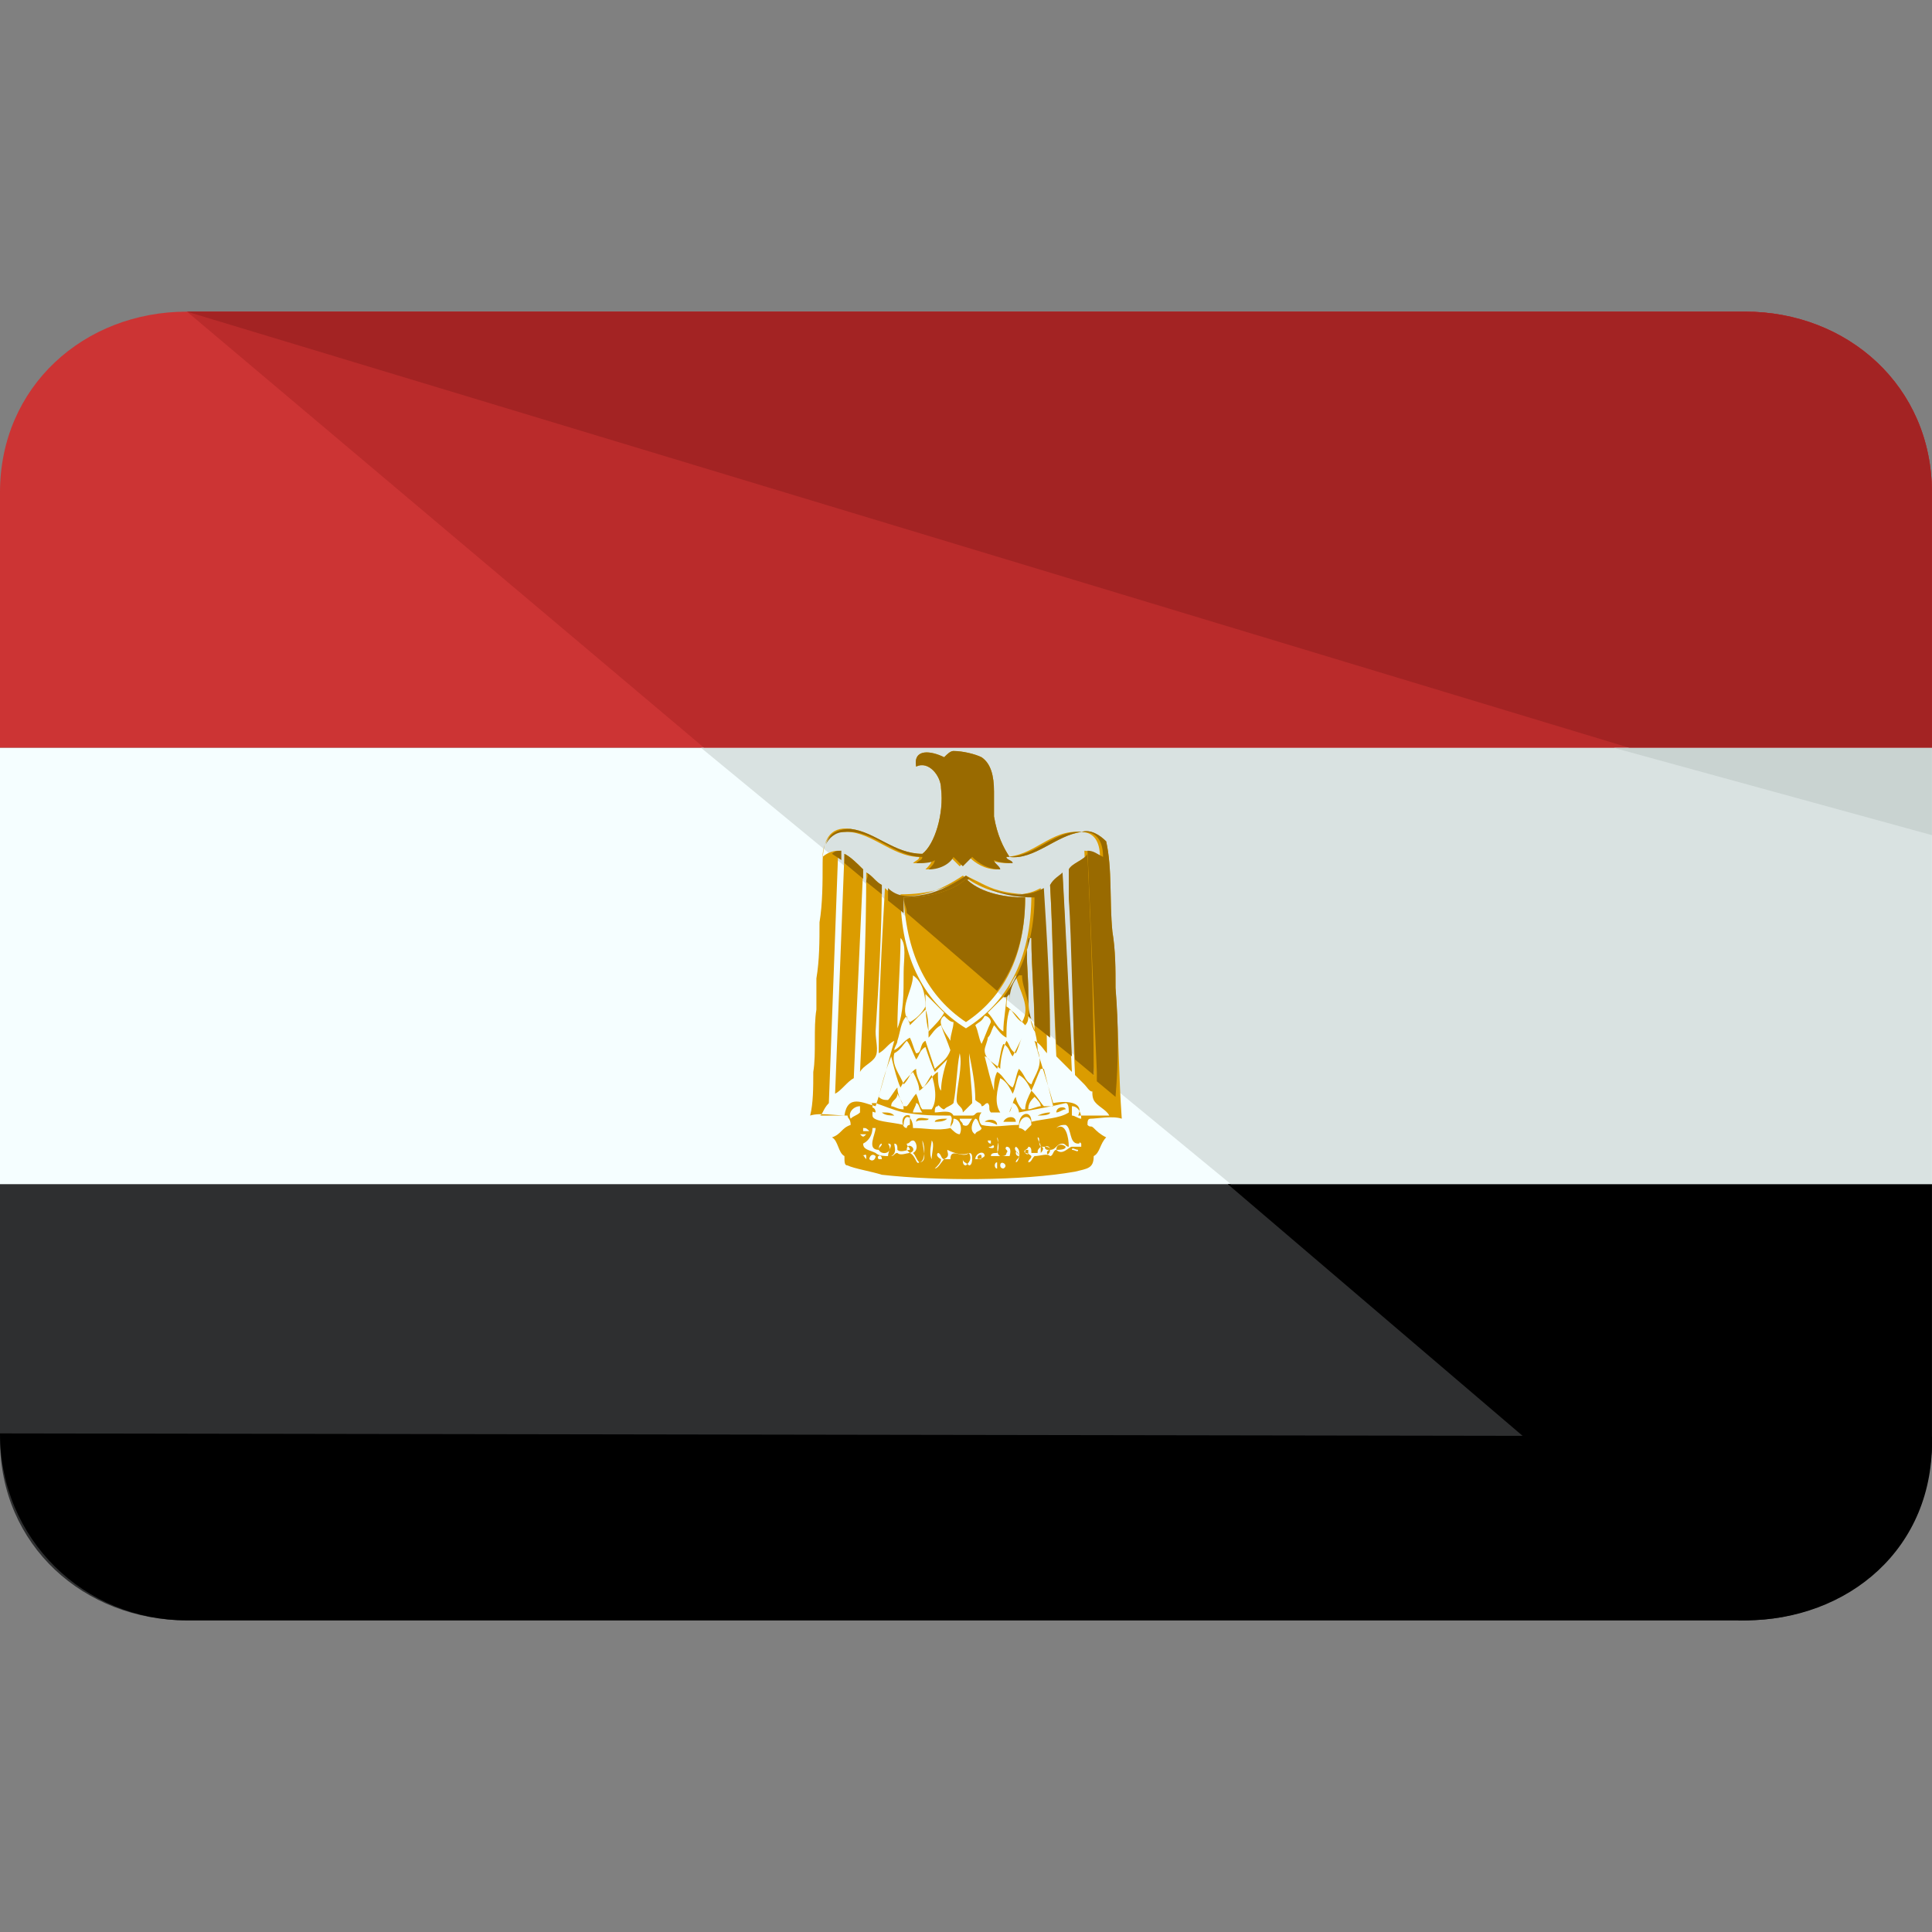 <svg xmlns="http://www.w3.org/2000/svg" xmlns:xlink="http://www.w3.org/1999/xlink" id="Layer_1" x="0px" y="0px" viewBox="0 0 496.021 496.021" style="enable-background:new 0 0 496.021 496.021;" xml:space="preserve"><rect x="0" y="0" width="496.021" height="496.021" fill="#808080" stroke="none"/><path style="fill:#2E2F30;" d="M0,304.01v65.6c0,27.2,21.6,46.4,48,46.4h400c26.4,0,48-19.2,48-46.4v-65.6H0z"></path><path style="fill:#CC3434;" d="M448,80.01H48c-26.4,0-48,19.2-48,46.4v65.6h496v-65.6C496,99.21,474.4,80.01,448,80.01z"></path><rect y="192.01" style="fill:#F5FEFF;" width="496" height="112"></rect><path d="M446.4,416.01c26.4,0,49.6-19.2,49.6-46.4v-65.6H315.2L446.4,416.01z"></path><path style="fill:#BA2B2B;" d="M448,80.01H48l132.8,112H496v-65.6C496,99.21,474.4,80.01,448,80.01z"></path><polygon style="fill:#D9E2E1;" points="316,304.01 496,304.01 496,192.01 180,192.01 "></polygon><path style="fill:#A32323;" d="M448,80.01H48l370.4,112H496v-65.6C496,99.21,474.4,80.01,448,80.01z"></path><polygon style="fill:#C9D3D1;" points="496,214.41 496,192.01 414.4,192.01 "></polygon><path d="M496,368.81c0.8,28.8-21.6,47.2-48,47.2H48c-26.4,0-48-20.8-48-48"></path><g>	<path style="fill:#DB9C00;" d="M288,287.21c-0.8-11.2-0.8-22.4-1.6-33.6c0-4.8,0-9.6-0.8-14.4c-0.8-8,0-16-1.6-23.2  c-1.6-1.6-4-3.2-6.4-2.4c-6.4,0.8-12,7.2-18.4,6.4c-1.6-2.4-3.2-5.6-4-10.4c0-2.4,0-4,0-6.4c0-4-0.8-7.2-3.2-8.8  c-1.6-0.8-4.8-1.6-7.2-1.6c-0.8,0-1.6,0.8-2.4,1.6c-3.2-1.6-8-2.4-7.2,2.4c3.2-1.6,6.4,2.4,6.4,5.6c0.8,6.4-1.6,14.4-4.8,16.8  c-7.2,0-12-5.6-18.4-6.4c-5.6-0.8-7.2,3.2-7.2,8.8c0,4.8,0,10.4-0.8,15.2c0,4.8,0,9.6-0.8,14.4c0,2.4,0,5.6,0,8  c-0.8,4.8,0,11.2-0.8,16c0,4,0,8-0.8,11.2c2.4-0.8,6.4,0,9.6,0c0,0.8,0.8,0.8,0.8,2.4c-2.4,0.8-2.4,2.4-4.8,3.2  c1.6,0.8,1.6,4,3.2,4.8c0,1.6,0,2.4,0.8,2.4c1.6,0.8,6.4,1.6,8.8,2.4c14.4,1.6,36,1.6,49.6-0.8c3.2-0.8,4.8-0.8,4.8-4  c1.6-0.8,1.6-3.2,3.2-4.8c-1.6-0.8-2.4-1.6-3.2-2.4c-0.8-0.8-0.8,0-1.6-0.8c0-0.8,0-1.6,0.8-1.6  C281.6,287.21,285.6,286.41,288,287.21z M220.8,285.61c-0.8,0.8-1.6,0.8-2.4,1.6c-0.8-1.6,0.8-3.2,2.4-3.2  C220.8,284.01,220.8,284.81,220.8,285.61z M261.6,288.81c-3.2,0-6.4,0.8-9.6,0c-0.8-0.8-0.8-2.4,0-3.2c3.2,0,6.4,0,9.6,0  c4-0.8,8.8-1.6,12-2.4c0.8,0,0.8,1.6,0.8,2.4c-2.4,1.6-6.4,1.6-9.6,2.4C264.8,284.81,261.6,285.61,261.6,288.81z M264.8,288.81  c-0.8,0.8-0.8,0.8-1.6,1.6c-0.8-0.8-1.6-0.8-1.6-0.8C261.6,286.41,264.8,285.61,264.8,288.81z M242.4,260.81  c0.8,0.8,1.6,1.6,2.4,1.6c0,1.6-0.8,3.2-0.8,4.8C243.2,265.61,240,262.41,242.4,260.81z M238.4,264.81c-0.8-3.2-0.8-6.4-0.8-9.6  c1.6,1.6,3.2,3.2,4.8,4.8C241.6,261.61,240,263.21,238.4,264.81z M244.8,283.21c0.8-4,0.8-8.8,1.6-12.8c0.8,3.2-0.8,8.8-0.8,12  c0,1.6,1.6,1.6,1.6,3.2c0.8-0.8,1.6-1.6,2.4-2.4c0-4-0.8-8.8-0.8-12.8c0.8,4,1.6,8,1.6,12c0.8,0.8,1.6,0.8,1.6,1.6  c0.8,0,0.8-0.8,1.6-0.8c0.8,0.8,0,1.6,0.8,2.4c-0.8,0-2.4,0-3.2,0c-0.8,0-0.8,0.8-1.6,0.8c-1.6,0-3.2,0-4.8,0  c-0.8-1.6-3.2-0.8-4.8-0.8c0-0.8,0-1.6,0.8-1.6c0-0.8,0.8,0.8,1.6,0.8C243.2,284.01,244,284.01,244.8,283.21z M257.6,264.81  c-1.6-0.8-2.4-3.2-4-4.8c1.6-1.6,3.2-3.2,4.8-4.8l0,0C258.4,258.41,257.6,261.61,257.6,264.81z M260.8,250.41  C260.8,250.41,260.8,251.21,260.8,250.41c0.8,4,4,8,1.6,12c-1.6-0.8-2.4-3.2-4-4C258.4,255.21,259.2,252.81,260.8,250.41z   M254.4,262.41c-0.8,1.6-1.6,4-2.4,5.6c-0.8-1.6-0.8-3.2-1.6-4.8c0.8-0.8,1.6-0.8,2.4-2.4C253.6,260.81,254.4,261.61,254.4,262.41z   M246.4,291.21c-0.8,0-1.6-0.8-2.4-1.6c0-0.8,0.8-0.8,0.8-2.4C246.4,287.21,247.2,289.61,246.4,291.21z M246.4,287.21  c0.8,0,2.4,0,3.2,0c-0.8,0.8-0.8,2.4-2.4,1.6C247.2,288.01,246.4,288.01,246.4,287.21z M250.4,287.21c0.8,0,0.8,1.6,1.6,2.4  c0,0.8-1.6,0.8-1.6,1.6C248.8,290.41,249.6,288.01,250.4,287.21z M260,283.21c0.8,0,1.6,1.6,1.6,2.4c-0.8,0-1.6,0-2.4,0  C259.2,284.81,260,284.01,260,283.21z M264,284.81c0-1.6,0.8-2.4,1.6-3.2c0.8,0.8,1.6,1.6,1.6,2.4  C266.4,284.01,264.8,284.81,264,284.81z M268,284.01c-0.8-0.8-1.6-2.4-3.2-4c-0.8,1.6-1.6,3.2-1.6,4.8h-0.8  c-0.8-0.8-1.6-2.4-1.6-3.2c-0.8,0.8-0.8,2.4-1.6,4c-0.8,0-1.6,0-2.4,0c-1.6-2.4-0.8-5.6,0-8.8c1.6,0.8,2.4,2.4,3.2,4  c0.8-1.6,0.8-3.2,1.6-4.8c1.6,0.8,2.4,2.4,3.2,4c0.8-1.6,1.6-4,2.4-5.6c0,0,0,0,0.8,0c0.8,3.2,1.6,6.4,2.4,9.6  C269.6,284.01,268.8,284.01,268,284.01z M264.8,278.41c-1.6-0.8-1.6-2.4-3.2-4c-0.8,1.6-0.8,3.2-1.6,4.8c-1.6-0.8-2.4-3.2-4-4  c-0.8,1.6-0.8,3.2-0.8,4.8c-0.8-2.4-1.6-5.6-2.4-8.8c0.8,0,2.4,2.4,3.2,3.2c0.8-2.4,0.8-4.8,1.6-6.4c1.6,0.8,1.6,2.4,2.4,3.2  c0.8-1.6,1.6-3.2,2.4-4.8c1.6,0.8,2.4,2.4,4,3.2C268,273.61,265.6,276.01,264.8,278.41z M262.4,266.41c-0.8,1.6-0.8,2.4-1.6,4  c-1.6-0.8-1.6-2.4-2.4-3.2c-0.8,1.6-1.6,4.8-1.6,7.2c-1.6-1.6-4-2.4-4-4.8c0-0.8,0.8-2.4,0.8-3.2c0.8-0.8,0.8-1.6,1.6-3.2  c0.8,0.8,1.6,2.4,3.2,3.2c0-2.4,0-4.8,0.8-7.2c1.6,0.8,2.4,2.4,4,4c0.8-0.8,0.8-1.6,0.8-2.4c1.6,2.4,2.4,6.4,2.4,8.8  C264.8,268.81,264,267.21,262.4,266.41z M264,254.41c0-4.8-0.8-9.6,0-13.6c0,0,0,0,0.8,0c0,8,0.8,16,0.8,24  C264,261.61,264,257.61,264,254.41z M248,264.01c-10.4-6.4-16.8-17.6-16.8-34.4c7.2,0,12.8-1.6,16.8-4.8c1.6,0.8,3.2,1.6,4.8,2.4  c3.2,1.6,7.2,2.4,12,2.4C264.8,246.41,258.4,257.61,248,264.01z M237.6,258.41c-0.8,1.6-2.4,3.2-4,4c-3.2-3.2,0.8-8,0.8-12  C236.8,252.01,237.6,255.21,237.6,258.41z M231.2,240.81L231.2,240.81c1.6,1.6,0.8,5.6,0.8,8.8c0,5.6,0,10.4-1.6,14.4  C230.4,256.81,231.2,248.01,231.2,240.81z M232.8,260.81c0,0.8,0.8,1.6,0.8,2.4c1.6-1.6,2.4-2.4,4-4c0.8,1.6,0.8,4.8,0.8,7.2  c0.8-0.8,1.6-2.4,3.2-3.2c0.8,2.4,1.6,4,2.4,6.4c-0.8,2.4-2.4,3.2-4,4.8c-0.8-2.4-1.6-4.8-2.4-7.2c-1.6,0.8-0.8,3.2-2.4,3.2  c-0.8-1.6-0.8-2.4-1.6-4c-1.6,0.8-2.4,2.4-4,3.2c0-0.8,0.8-1.6,0.8-2.4C231.2,264.81,231.2,262.41,232.8,260.81z M232.8,267.21  c0.8,0.8,1.6,3.2,2.4,4.8c0.8-0.8,0.8-2.4,2.4-3.2c0.8,2.4,1.6,4.8,2.4,6.4c0.8-0.8,2.4-2.4,3.2-3.2c-0.8,2.4-1.6,5.6-1.6,8  c-0.8-0.8-0.8-3.2-0.8-4.8c-1.6,0.8-2.4,3.2-4,4c-0.8-1.6-1.6-3.2-1.6-4.8c-1.6,0.8-1.6,2.4-3.2,4c-0.8-2.4-3.2-4.8-2.4-8  C231.2,269.61,232,268.01,232.8,267.21z M231.2,279.21c0.8-1.6,1.6-2.4,3.2-4c0.8,1.6,1.6,3.2,1.6,4.8c1.6-0.8,2.4-3.2,3.2-4  c0.8,2.4,1.6,6.4,0,8.8c-0.8,0-1.6,0-2.4,0c-0.8-0.8-0.8-2.4-1.6-4c-0.8,0.8-1.6,2.4-2.4,3.2H232c-0.8-1.6-1.6-3.2-1.6-4.8  c-0.8,0.8-1.6,2.4-2.4,3.2c-0.8,0-1.6,0-2.4-0.8c0.8-3.2,1.6-6.4,3.2-10.4C229.6,274.41,230.4,277.61,231.2,279.21z M236.8,285.61  c-0.8,0-1.6,0-2.4,0c0-0.8,0.8-1.6,0.8-2.4C236,283.21,236,284.81,236.8,285.61z M232,284.81c-1.6,0-2.4-0.8-3.2-0.8  c0-1.6,1.6-1.6,1.6-3.2C231.2,282.41,232,283.21,232,284.81z M232,285.61c4.8,0.8,8,0.8,12,0.8c0.8,0.8,0,1.6,0,3.2  c-3.2,0.8-6.4,0-9.6,0c0-3.2-2.4-4-2.4-0.8c-3.2-0.8-8-0.8-8-2.4c0-0.8,0-1.6,0-2.4s-0.8-0.8,0.8-0.8  C227.2,284.01,228.8,284.81,232,285.61z M233.6,288.81c-0.8,0-0.8,0.8-0.8,0.8c-1.6,0-1.6-4,0.8-3.2  C233.6,287.21,233.6,288.01,233.6,288.81z M275.2,284.01c1.6,0,2.4,1.6,2.4,3.2c-0.8,0-1.6-0.8-2.4-0.8  C275.2,285.61,275.2,284.01,275.2,284.01z M270.4,283.21c-1.6-5.6-3.2-10.4-4.8-16c1.6,0.8,2.4,2.4,3.2,3.2c0-13.6-1.6-28-1.6-42.4  c-1.6,0.8-3.2,1.6-6.4,1.6c-5.6,0-10.4-2.4-13.6-4.8c-2.4,1.6-6.4,4-10.4,4.8s-7.2,0.8-9.6-1.6c-0.8,14.4-1.6,28-1.6,42.4  c1.6-0.8,2.4-2.4,4-3.2c-1.6,5.6-3.2,12-4.8,16.8c-3.2-0.8-7.2-3.2-8,2.4c-2.4,0-4,0-6.4,0c0.8,0,0.8-1.6,2.4-3.2  c0.8-21.6,1.6-42.4,2.4-64.8c-1.6,0-3.2,0.8-4,1.6c0-3.2,1.6-6.4,4.8-6.4c7.2-0.8,12.8,6.4,20,6.4c0,0.8-0.8,0.8-1.6,1.6  c1.6,0,4,0,4.8-0.8c0,0.8-0.8,1.6-1.6,2.4c3.2,0,5.6-1.6,6.4-3.2c0.8,0.8,1.6,1.6,2.4,2.4c0.8-0.8,1.6-1.6,2.4-2.4  c1.6,1.6,4,3.2,7.2,3.2c0-0.8-1.6-1.6-1.6-2.4c1.6,0.8,4,0.8,4.8,0.8c0-0.8-1.6-0.8-1.6-1.6c8,0,12-7.2,20-6.4  c3.2,0,4.8,2.4,4.8,6.4c-1.6-0.8-2.4-1.6-4-1.6c0.8,17.6,1.6,39.2,2.4,56.8c0,2.4-0.8,5.6,0,7.2s3.2,2.4,4,4c-2.4,0-5.6,0-8,0  C278.4,283.21,274.4,282.41,270.4,283.21z"></path>	<g>		<path style="fill:#996A00;" d="M261.6,229.61c-5.6,0-10.4-2.4-13.6-4.8c-2.4,1.6-6.4,4-10.4,4.8s-7.2,0.8-9.6-1.6   c0,0.8,0,1.6,0,3.2l4,3.2c0-1.6,0-2.4,0-4c7.2,0,12.8-1.6,16.8-4.8c1.6,0.8,3.2,1.6,4.8,2.4c3.2,1.6,7.2,2.4,12,2.4   c0,10.4-3.2,19.2-8,25.6h0.8l0.8-0.8l0,0c0,0.8,0,0.8,0,1.6l0,0c0-2.4,0.8-4.8,2.4-6.4c0,0,0,0,0.8,0c0,3.2,2.4,7.2,1.6,10.4l0,0   c0,0,0,0,0-0.8v0.8l0.8,0.8c-0.8-1.6-0.8-4.8-0.8-7.2c0-4.8-0.8-9.6,0-13.6c0,0,0,0,0.8,0c0,7.2,0.8,15.2,0.8,22.4l4,3.2   c0-12.8-0.8-25.6-1.6-38.4C266.4,228.81,264.8,229.61,261.6,229.61z"></path>		<path style="fill:#996A00;" d="M286.4,253.61c0-4.8,0-9.6-0.8-14.4c-0.8-8,0-16-1.6-23.2c-1.6-1.6-4-3.2-6.4-2.4   c-6.4,0.8-12,7.2-18.4,6.4c-1.6-2.4-3.2-5.6-4-10.4c0-2.4,0-4,0-6.4c0-4-0.8-7.2-3.2-8.8c-1.6-0.8-4.8-1.6-7.2-1.6   c-0.8,0-1.6,0.8-2.4,1.6c-3.2-1.6-8-2.4-7.2,2.4c3.2-1.6,6.4,2.4,6.4,5.6c0.8,6.4-1.6,14.4-4.8,16.8c-7.2,0-12-5.6-18.4-6.4   c-4,0-5.6,1.6-6.4,4l0,0c0.8-1.6,2.4-3.2,4.8-3.2c7.2-0.8,12.8,6.4,20,6.4c0,0.8-0.8,0.8-1.6,1.6c1.6,0,4,0,4.8-0.8   c0,0.8-0.8,1.6-1.6,2.4c3.2,0,5.6-1.6,6.4-3.2c0.8,0.8,1.6,1.6,2.4,2.4c0.8-0.8,1.6-1.6,2.4-2.4c1.6,1.6,4,3.2,7.2,3.2   c0-0.8-1.6-1.6-1.6-2.4c1.6,0.8,4,0.8,4.8,0.8c0-0.8-1.6-0.8-1.6-1.6c8,0,12-7.2,20-6.4c3.2,0,4.8,2.4,4.8,6.4   c-1.6-0.8-2.4-1.6-4-1.6c0.8,17.6,1.6,39.2,2.4,56.8c0,0.8,0,1.6,0,2.4l4.8,4C287.2,272.01,287.2,263.21,286.4,253.61z"></path>		<path style="fill:#996A00;" d="M216,220.81c0-0.8,0-1.6,0-2.4c-0.8,0-1.6,0-2.4,0.8L216,220.81z"></path>	</g>	<path style="fill:#DB9C00;" d="M216.8,219.21c-0.8,20.8-1.6,41.6-2.4,61.6c1.6-0.8,3.2-3.2,4.8-4c0.8-19.2,1.6-35.2,2.4-53.6  C220,221.61,218.4,220.01,216.8,219.21z"></path>	<path style="fill:#996A00;" d="M216.8,221.61l4.8,4c0-0.8,0-1.6,0-2.4c-1.6-1.6-3.2-3.2-4.8-4  C216.8,220.01,216.8,220.81,216.8,221.61z"></path>	<path style="fill:#DB9C00;" d="M279.2,219.21c-0.8,1.6-4,2.4-4.8,4c0,1.6,0,5.6,0,7.2c1.6,14.4,0.8,30.4,1.6,45.6  c0.8,0.8,1.6,1.6,2.4,2.4s1.6,2.4,2.4,1.6C280.8,260.81,280,237.61,279.2,219.21z"></path>	<path style="fill:#996A00;" d="M279.2,219.21c-0.8,1.6-4,2.4-4.8,4c0,1.6,0,5.6,0,7.2c0.8,12.8,0.8,27.2,1.6,41.6l4.8,4  C280.8,257.61,280,236.81,279.2,219.21z"></path>	<path style="fill:#DB9C00;" d="M220.8,275.21c0.8-1.6,3.2-2.4,4-4s0-4,0-6.4c0.8-12,1.6-26.4,1.6-37.6c-1.6-0.8-2.4-2.4-4-3.2  C222.4,240.81,221.6,258.41,220.8,275.21z"></path>	<path style="fill:#996A00;" d="M222.4,226.41l4,3.2c0-0.8,0-1.6,0-2.4c-1.6-0.8-2.4-2.4-4-3.2  C223.2,224.81,222.4,225.61,222.4,226.41z"></path>	<path style="fill:#DB9C00;" d="M269.6,227.21c0.8,14.4,0.8,29.6,1.6,44c0.8,0.8,2.4,2.4,3.2,3.2l0.8,0.8  c-0.8-16.8-1.6-35.2-2.4-50.4C272,225.61,270.4,226.41,269.6,227.21z"></path>	<path style="fill:#996A00;" d="M272.8,224.01c-0.8,0.8-2.4,1.6-3.2,3.2c0.8,13.6,0.8,27.2,1.6,40.8l4,3.2  C274.4,255.21,273.6,238.41,272.8,224.01z"></path>	<path style="fill:#DB9C00;" d="M232,230.41c0.8,15.2,6.4,25.6,16,32c9.6-6.4,15.2-16.8,15.2-32c-6.4,0-12-1.6-15.2-4.8  C244.8,228.81,238.4,230.41,232,230.41z"></path>	<path style="fill:#996A00;" d="M232,230.41c0,1.6,0.8,2.4,0.8,4l23.2,20c4.8-6.4,7.2-14.4,7.2-24c-6.4,0-12-1.6-15.2-4.8  C244.8,228.81,238.4,230.41,232,230.41z"></path>	<g>		<path style="fill:#DB9C00;" d="M222.4,284.81c0.8,0,1.6,0.8,2.4,0.8C224.8,284.01,223.2,284.01,222.4,284.81   C222.4,284.01,222.4,284.81,222.4,284.81z"></path>		<path style="fill:#DB9C00;" d="M271.2,285.61c0.8,0,1.6-0.8,2.4-0.8C273.6,284.01,271.2,284.01,271.2,285.61z"></path>		<path style="fill:#DB9C00;" d="M229.6,286.41c-0.8-0.8-1.6-0.8-3.2-0.8C227.2,286.41,228.8,286.41,229.6,286.41z"></path>		<path style="fill:#DB9C00;" d="M266.4,286.41c0.8,0,3.2,0,3.2-0.8C268,285.61,266.4,286.41,266.4,286.41z"></path>		<path style="fill:#DB9C00;" d="M257.6,288.01c0.8,0,2.4,0,3.2,0C260.8,286.41,258.4,286.41,257.6,288.01z"></path>		<path style="fill:#DB9C00;" d="M238.4,287.21c-0.8,0-3.2-0.8-3.2,0.8C236,287.21,238.4,288.01,238.4,287.21z"></path>		<path style="fill:#DB9C00;" d="M243.2,287.21c-0.8,0-3.2,0-3.2,0.8C240.8,288.01,242.4,288.01,243.2,287.21z"></path>		<path style="fill:#DB9C00;" d="M252.8,288.01c0.8,0,1.6,0,3.2,0.8C256,287.21,253.6,287.21,252.8,288.01z"></path>	</g>	<g>		<path style="fill:#F5FEFF;" d="M276.8,293.61c-2.4,0-1.6-4-3.2-4.8c-0.8,0-1.6,0-2.4,0.8c2.4-1.6,3.2,2.4,3.2,4.8   c-0.8,0-0.8-0.8-1.6-0.8c-1.6,0-1.6,1.6-3.2,1.6c0-0.8-0.8-0.8-2.4-0.8c-0.8-0.8,0-2.4-0.8-2.4c0,0.8,0.8,1.6,0.8,2.4   c-0.8,0.8-0.8,0.8-0.8,1.6c0,0-0.8,0-1.6,0c0-0.8,0-1.6-0.8-1.6c0,0.8-1.6,0.8-0.8,1.6c0,0,0.8,0,1.6,0.8c0,0.8-0.8,0.8-0.8,1.6   c0.8,0,0.8-0.8,1.6-1.6c1.6,0,3.2-0.8,4,0c0.8,0,0.8-1.6,1.6-1.6c1.6,1.6,3.2-0.8,4-0.8s1.6,0,2.4,0v-0.8   C276.8,292.81,277.6,293.61,276.8,293.61z M263.2,296.01c0-0.8,0-0.8,0.8-0.8c0,0.8,0,0.8,0,0.8S264,296.81,263.2,296.01z    M267.2,296.01c0-0.8,0-0.8,0-1.6C268,294.41,268,295.21,267.2,296.01L267.2,296.01z M269.6,295.21h-0.8   C267.2,294.41,269.6,293.61,269.6,295.21z M268.8,296.01c0-0.8,0.8-0.8,0.8-0.8C269.6,296.01,268.8,296.81,268.8,296.01z    M271.2,295.21c0-1.6,1.6-1.6,2.4-0.8C273.6,295.21,272,295.21,271.2,295.21z"></path>		<path style="fill:#F5FEFF;" d="M223.2,290.41C223.2,289.61,223.2,289.61,223.2,290.41c-0.8-0.8-0.8-0.8-1.6-0.8c0,0.8,0,0,0,0.8   C222.4,290.41,222.4,290.41,223.2,290.41z"></path>		<path style="fill:#F5FEFF;" d="M222.4,291.21c0,0-0.8,0-1.6,0C221.6,292.01,221.6,292.01,222.4,291.21L222.4,291.21z"></path>		<path style="fill:#F5FEFF;" d="M254.4,293.61v-0.8c0,0,0,0-0.8,0C253.6,292.81,253.6,293.61,254.4,293.61   C253.6,293.61,254.4,293.61,254.4,293.61z"></path>		<path style="fill:#F5FEFF;" d="M236,298.41c-0.8-0.8-0.8-1.6-1.6-2.4c1.6-0.8,0.8-3.2,0-3.2s-0.8,0.8-1.6,0.8   c0,0.8,0.8,0.8,0.8,1.6c-0.8,0-2.4,0.8-3.2,0c0-0.8,0-1.6-0.8-1.6c0,0.8,0.8,2.4-0.8,3.2c0.8,0,0.8-0.8,1.6-0.8   c0.8,0.8,2.4,0,3.2,0C235.2,296.81,235.2,299.21,236,298.41c1.6,0,1.6-4,0.8-5.6C236.8,294.41,238.4,298.41,236,298.41z    M232.8,295.21c0-2.4,3.2,0,0.8,0.8L232.8,295.21z"></path>		<path style="fill:#F5FEFF;" d="M239.2,297.61c0-1.6,0.8-4,0-4.8C239.2,293.61,238.4,296.01,239.2,297.61z"></path>		<path style="fill:#F5FEFF;" d="M258.4,294.41c-0.8,0.8,0.8,0.8,0,1.6c0,0.8-0.8,0.8-1.6,0.8c-1.6-0.8,0-4-0.8-4.8   c0,0.8,0.8,2.4,0,4c-0.8,0-1.6,0-1.6,0.8c1.6,0,3.2,0,4.8,0C259.2,296.81,260,294.41,258.4,294.41z"></path>		<path style="fill:#F5FEFF;" d="M255.2,294.41c0-0.8-0.8,0-0.8,0C252.8,294.41,255.2,295.21,255.2,294.41z"></path>		<path style="fill:#F5FEFF;" d="M260.8,294.41c-0.8,0.8,0.8,1.6,0.8,2.4s-0.8,0.8-0.8,1.6C261.6,298.41,262.4,295.21,260.8,294.41z    M261.6,296.81c-0.8,0-0.8-0.8-0.8-0.8C260.8,295.21,261.6,296.01,261.6,296.81z"></path>		<path style="fill:#F5FEFF;" d="M275.2,295.21c0.8,0,1.6,0.8,1.6,0C276,295.21,275.2,294.41,275.2,295.21z"></path>		<path style="fill:#F5FEFF;" d="M250.4,297.61h-0.8c0-0.8,0-1.6-0.8-1.6c-1.6,0.8-4,0-5.6-0.8c0,0.8,0.8,1.6-0.8,2.4   c-0.8,0-0.8-1.6-1.6-1.6c-0.8,0.8,0.8,1.6,0.8,1.6c0,0.8-0.8,1.6-1.6,2.4c0.8,0,1.6-1.6,2.4-2.4c2.4,0,2.4,0,4.8,0   c0,0.8,0.8,0.8,1.6,1.6c0.8,0,0.8-1.6,0.8-1.6c1.6,0,2.4,0,3.2-0.8C252.8,295.21,250.4,296.01,250.4,297.61z M248,299.21   c-0.8,0-0.8-0.8-0.8-1.6c-0.8,0-2.4,0-3.2,0c0-3.2,3.2,0,4.8-1.6C249.6,297.61,248.8,298.41,248,299.21z M251.2,297.61   c-0.8-0.8,0.8-1.6,0.8-0.8C252,297.61,252,297.61,251.2,297.61z"></path>		<path style="fill:#F5FEFF;" d="M222.4,297.61v-0.8c0,0,0-0.8-0.8,0C221.6,296.01,221.6,296.81,222.4,297.61z"></path>		<path style="fill:#F5FEFF;" d="M223.2,297.61c0.8,0.8,1.6,0,1.6-0.8C224,296.01,223.2,296.81,223.2,297.61z"></path>		<path style="fill:#F5FEFF;" d="M225.6,297.61h0.8l0,0C226.4,296.01,224.8,296.81,225.6,297.61z"></path>		<path style="fill:#F5FEFF;" d="M256,298.41c-0.8,0-0.8,1.6,0,1.6V298.41z"></path>		<path style="fill:#F5FEFF;" d="M256.8,299.21c0,0.8,0.8,0.8,0.8,0.8C259.2,299.21,256.8,297.61,256.8,299.21z"></path>		<path style="fill:#F5FEFF;" d="M228,293.61c1.6,2.4-1.6,3.2-2.4,1.6c0-0.8,0.8-0.8,0.8-1.6c-0.8,0-0.8,1.6-0.8,1.6   c-3.2,0-0.8-4-0.8-5.6c0,0,0,0-0.8,0c0,1.6-0.8,3.2-2.4,4c0,1.6,1.6,1.6,3.2,2.4c0.8,0.8,2.4,0.8,3.2,0.8   C228,295.21,229.6,293.61,228,293.61z"></path>	</g></g><g></g><g></g><g></g><g></g><g></g><g></g><g></g><g></g><g></g><g></g><g></g><g></g><g></g><g></g><g></g></svg>
